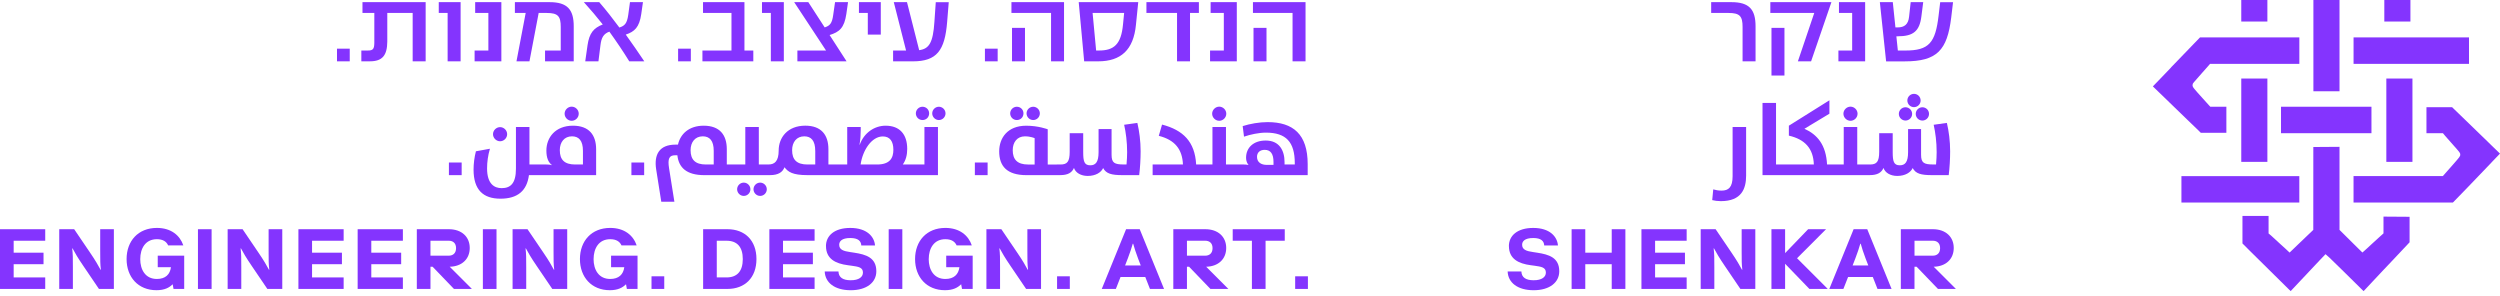 <svg width="465" height="55" viewBox="0 0 465 55" fill="none" xmlns="http://www.w3.org/2000/svg">
<path d="M324.119 5.014C324.119 3.023 323.61 2.411 321.516 2.411H318.278V0.4H322.045C325.369 0.4 326.533 1.776 326.533 4.888V11.408H324.119V5.014ZM337.453 2.408H329.283V0.4H340.629V0.441L336.862 11.408H334.406L337.453 2.411V2.408ZM329.495 5.181H331.909V14.051H329.495V5.181ZM341.941 9.396H344.502V2.408H342.047V0.4H346.917V11.408H341.944V9.396H341.941ZM349.646 0.4H352.061L352.549 5.099H352.952C354.202 5.099 354.943 4.549 355.09 3.108L355.387 0.4H357.717L357.379 3.047C357.04 5.799 355.876 6.752 352.956 6.752H352.723L353 9.399H354.397C358.779 9.399 359.985 7.982 360.579 2.9L360.876 0.403H363.267L362.929 3.241C362.188 9.358 360.282 11.415 354.291 11.415H350.817L349.653 0.406L349.646 0.4Z" fill="#8434FE"></path>
<path d="M318.473 37.222L318.664 35.224C319.122 35.357 319.596 35.453 320.208 35.453C321.502 35.453 322.264 34.845 322.264 32.785V23.625H324.778V32.652C324.778 35.091 323.941 37.413 320.075 37.413C319.484 37.413 318.93 37.338 318.476 37.222M327.828 19.151H330.341V30.596H332.302V32.577H327.828V19.151ZM330.878 31.586C330.878 30.995 331.639 30.596 332.022 30.596H337.374C337.278 27.645 335.755 25.93 332.729 25.227V23.379L340.27 18.655V21.149L335.625 23.949C338.026 25.035 339.642 26.938 339.833 30.596H340.977V32.577H332.029C331.65 32.577 330.885 32.194 330.885 31.586M339.546 31.586C339.546 30.995 340.308 30.596 340.687 30.596H342.934V23.628H345.448V30.596H347.409V32.577H340.687C340.308 32.577 339.546 32.194 339.546 31.586ZM344.191 19.837C344.895 19.837 345.506 20.428 345.506 21.152C345.506 21.876 344.898 22.467 344.191 22.467C343.484 22.467 342.876 21.859 342.876 21.152C342.876 20.445 343.484 19.837 344.191 19.837ZM347.129 32.577C346.746 32.577 345.984 32.194 345.984 31.586C345.984 30.978 346.746 30.596 347.129 30.596H347.815C349.051 30.596 349.53 30.101 349.53 28.236V24.769H352.043V28.29C352.043 30.005 352.235 30.746 353.358 30.746C354.349 30.746 354.902 30.155 354.902 28.308V24.004H357.32V28.782C357.32 30.285 357.836 30.592 359.588 30.592H360.104C360.179 29.831 360.217 28.898 360.217 28.308C360.217 26.405 359.988 24.649 359.663 23.205L362.119 22.863C362.481 24.387 362.727 26.251 362.727 28.137C362.727 29.527 362.631 31.221 362.461 32.573H359.318C357.32 32.573 356.309 32.307 355.759 31.258C355.38 32.078 354.369 32.724 352.884 32.724C351.647 32.724 350.636 32.153 350.332 31.238C349.953 32.112 349.191 32.57 347.798 32.57H347.132L347.129 32.577ZM354.421 19.95C355.087 19.95 355.657 20.503 355.657 21.186C355.657 21.869 355.087 22.423 354.421 22.423C353.755 22.423 353.184 21.869 353.184 21.186C353.184 20.503 353.737 19.95 354.421 19.95ZM356.002 17.456C356.688 17.456 357.238 18.01 357.238 18.693C357.238 19.376 356.685 19.929 356.002 19.929C355.319 19.929 354.766 19.376 354.766 18.693C354.766 18.01 355.319 17.456 356.002 17.456ZM357.563 19.95C358.249 19.95 358.799 20.503 358.799 21.186C358.799 21.869 358.246 22.423 357.563 22.423C356.88 22.423 356.326 21.869 356.326 21.186C356.326 20.503 356.897 19.95 357.563 19.95Z" fill="#8434FE"></path>
<path d="M280.653 45.778C280.653 43.824 282.241 42.396 285.175 42.396C288.287 42.396 289.649 44.032 289.779 45.651H287.224C287.177 44.842 286.654 44.271 285.179 44.271C283.577 44.271 283.116 44.907 283.116 45.525C283.116 46.447 283.925 46.717 285.196 46.891L285.909 47C288.116 47.335 290.022 47.919 290.022 50.46C290.022 52.523 288.242 53.982 285.261 53.982C282.279 53.982 280.499 52.571 280.421 50.491H282.976C283.023 51.618 283.816 52.127 285.261 52.127C286.784 52.127 287.532 51.523 287.532 50.699C287.532 49.716 286.661 49.603 285.452 49.429L284.738 49.333C282.405 49.033 280.66 48.127 280.66 45.778" fill="#8434FE"></path>
<path d="M299.78 53.742V49.142H294.862V53.742H292.32V42.635H294.862V47H299.78V42.635H302.321V53.742H299.78Z" fill="#8434FE"></path>
<path d="M313.718 42.635V44.777H307.847V47H313.401V49.142H307.847V51.601H313.718V53.742H305.309V42.635H313.718Z" fill="#8434FE"></path>
<path d="M318.804 46.205H318.739C318.865 47.219 318.865 47.967 318.865 49.695V53.742H316.328V42.632H319.105L321.977 46.867C323.056 48.438 323.613 49.422 324.009 50.17H324.074C323.948 49.156 323.948 48.407 323.948 46.679V42.632H326.489V53.742H323.712L320.84 49.504C319.76 47.933 319.204 46.949 318.807 46.205" fill="#8434FE"></path>
<path d="M329.488 42.635H332.029V47.079L336.312 42.635H339.645L334.249 48.032L339.963 53.742H336.551L332.029 49.063V53.742H329.488V42.635Z" fill="#8434FE"></path>
<path d="M343.744 51.523L342.869 53.746H340.25L344.772 42.635H347.309L351.835 53.746H349.215L348.344 51.523H343.74H343.744ZM345.076 48.11L344.584 49.381H347.504L347.012 48.11C346.633 47.144 346.268 45.969 346.094 45.334H346.015C345.841 45.969 345.458 47.144 345.079 48.11" fill="#8434FE"></path>
<path d="M356.094 53.742H353.553V42.632H359.506C361.887 42.632 363.396 44.043 363.396 46.123C363.396 48.203 361.904 49.569 359.667 49.613L363.793 53.739H360.459L356.49 49.613H356.094V53.742ZM360.859 46.157C360.859 45.159 360.223 44.777 359.51 44.777H356.097V47.554H359.51C360.223 47.554 360.859 47.157 360.859 46.157Z" fill="#8434FE"></path>
<path d="M62.681 9.058H65.051V11.408H62.681V9.058ZM67.213 9.396H68.419C69.372 9.396 69.604 9.119 69.624 7.999V2.408H67.421V0.4H79.171V11.408H76.756V2.408H72.036V7.743C72.015 10.284 71.127 11.404 68.818 11.404H67.21V9.393L67.213 9.396ZM83.259 2.408H81.609V0.4H85.674V11.408H83.259V2.408ZM88.276 9.396H90.838V2.408H88.382V0.4H93.253V11.408H88.276V9.396ZM97.782 2.408H95.77V0.4H102.225C105.528 0.4 106.713 1.776 106.713 4.888V11.408H101.378V9.396H104.298V5.014C104.298 3.023 103.789 2.411 101.696 2.411H100.193L98.478 11.408H96.064L97.778 2.411L97.782 2.408ZM109.275 8.443C109.613 6.114 110.439 5.205 112.113 4.549C110.989 3.132 109.848 1.776 108.598 0.4H111.457C112.793 1.943 113.978 3.47 115.204 5.12C116.177 4.802 116.621 4.399 116.857 2.749L117.175 0.4H119.589L119.272 2.623C118.913 5.079 118.042 5.881 116.393 6.435C117.578 8.064 118.722 9.758 119.842 11.411H117.048C115.925 9.591 114.698 7.77 113.342 5.885C112.263 6.288 111.86 6.985 111.689 8.382L111.31 11.408H108.855L109.278 8.443H109.275ZM126.127 9.058H128.497V11.408H126.127V9.058ZM136.055 9.396V2.408H130.761V0.4H138.467V9.396H140.116V11.408H130.652V9.396H136.055ZM143.378 2.408H141.729V0.4H145.793V11.408H143.378V2.408ZM148.31 9.396H153.645L147.719 0.4H150.346L153.392 5.099C154.345 4.782 154.769 4.379 154.981 2.749L155.319 0.4H157.733L157.416 2.623C157.033 5.205 156.104 5.967 154.304 6.517L157.436 11.363V11.404H148.314V9.393L148.31 9.396ZM161.415 2.408H159.762V0.4H163.827V6.431H161.412V2.408H161.415ZM166.115 9.396H168.53L166.245 0.4H168.701L170.965 9.334C172.826 9.082 173.547 7.938 173.8 4.064L174.053 0.403H176.467L176.17 4.064C175.747 9.399 174.244 11.411 169.797 11.411H166.115V9.396ZM183.196 9.058H185.566V11.408H183.196V9.058ZM195.495 2.408H188.128V0.4H197.91V11.408H195.495V2.408ZM188.234 5.181H190.648V11.404H188.234V5.181ZM200.639 0.4H211.712L211.288 4.59C210.844 9.29 208.474 11.408 204.259 11.408H201.656L200.642 0.4H200.639ZM204.43 9.396C207.203 9.396 208.535 8.231 208.877 4.57L209.089 2.411H203.224L203.88 9.396H204.43ZM218.929 2.408H213.235V0.4H222.993V2.411H221.343V11.408H218.929V2.408ZM225.07 9.396H227.631V2.408H225.175V0.4H230.046V11.408H225.07V9.396ZM240.415 2.408H233.048V0.4H242.83V11.408H240.415V2.408ZM233.154 5.181H235.569V11.404H233.154V5.181Z" fill="#8434FE"></path>
<path d="M85.868 30.227H83.498V32.577H85.868V30.227Z" fill="#8434FE"></path>
<path d="M98.478 30.596H100.439V32.577H98.383C98.004 35.49 96.269 36.956 93.089 36.956C89.909 36.956 88.082 35.357 88.082 31.549C88.082 30.446 88.235 29.243 88.519 28.14L91.128 27.665C90.766 28.885 90.595 30.159 90.595 31.32C90.595 34.233 91.965 34.995 93.3 34.995C94.957 34.995 95.965 34.121 95.965 31.378V23.628H98.478V30.596ZM93.013 23.645C93.717 23.645 94.329 24.236 94.329 24.96C94.329 25.684 93.721 26.275 93.013 26.275C92.306 26.275 91.699 25.667 91.699 24.96C91.699 24.253 92.306 23.645 93.013 23.645ZM100.162 32.577C99.783 32.577 99.018 32.194 99.018 31.586C99.018 30.978 99.78 30.596 100.162 30.596H101.627C102.293 30.596 102.693 30.729 102.693 30.729C101.989 30.213 101.627 29.359 101.627 28.007C101.627 25.589 103.284 23.379 106.576 23.379C109.548 23.379 110.88 25.093 110.88 27.758V32.577H100.159H100.162ZM108.428 28.062C108.428 26.159 107.666 25.357 106.389 25.357C104.961 25.357 104.124 26.443 104.124 27.928C104.124 29.718 104.998 30.596 106.979 30.596H108.428V28.062ZM106.33 19.837C107.034 19.837 107.645 20.428 107.645 21.152C107.645 21.876 107.037 22.467 106.33 22.467C105.623 22.467 105.016 21.859 105.016 21.152C105.016 20.445 105.623 19.837 106.33 19.837Z" fill="#8434FE"></path>
<path d="M119.815 30.227H117.444V32.577H119.815V30.227Z" fill="#8434FE"></path>
<path d="M131.018 32.577C127.667 32.577 126.239 31.149 125.99 28.881H125.57C124.467 28.881 124.159 29.51 124.446 31.299L125.437 37.526H122.998L122.045 31.491C121.625 28.786 122.599 26.9 125.645 26.9H126.103C126.54 24.919 128.159 23.379 130.881 23.379C133.87 23.379 135.185 25.093 135.185 27.758V30.596H136.65V32.577H131.014H131.018ZM132.753 28.062C132.753 26.159 131.991 25.357 130.717 25.357C129.289 25.357 128.449 26.443 128.449 27.928C128.449 29.718 129.327 30.596 131.305 30.596H132.753V28.062ZM135.236 31.586C135.236 30.995 135.997 30.596 136.38 30.596H138.627V23.628H141.141V30.596H143.102V32.577H136.38C135.997 32.577 135.236 32.194 135.236 31.586ZM138.341 33.967C139.007 33.967 139.577 34.52 139.577 35.203C139.577 35.886 139.024 36.44 138.341 36.44C137.657 36.44 137.104 35.869 137.104 35.203C137.104 34.537 137.657 33.967 138.341 33.967ZM141.387 33.967C142.053 33.967 142.624 34.52 142.624 35.203C142.624 35.886 142.07 36.44 141.387 36.44C140.704 36.44 140.151 35.869 140.151 35.203C140.151 34.537 140.704 33.967 141.387 33.967ZM145.919 31.108C145.578 31.983 144.816 32.573 143.214 32.573H142.815C142.436 32.573 141.674 32.191 141.674 31.583C141.674 30.975 142.436 30.592 142.815 30.592H142.948C144.092 30.592 144.833 29.964 144.833 28.003C144.833 25.585 146.49 23.375 149.782 23.375C152.754 23.375 154.086 25.09 154.086 27.754V30.592H155.609V32.573H150.182C147.439 32.573 146.582 31.983 145.916 31.108M151.634 28.062C151.634 26.159 150.872 25.357 149.598 25.357C148.17 25.357 147.333 26.443 147.333 27.928C147.333 29.718 148.208 30.596 150.189 30.596H151.637V28.065L151.634 28.062ZM155.336 32.577C154.957 32.577 154.195 32.194 154.195 31.586C154.195 30.978 154.957 30.596 155.336 30.596H157.583V23.628H160.097V24.103C160.097 24.94 160.039 26.009 159.868 26.921H159.906C160.743 24.615 162.724 23.379 164.725 23.379C167.372 23.379 168.742 25.015 168.742 27.7C168.742 28.803 168.496 29.793 167.922 30.592H169.978V32.573H155.336V32.577ZM163.14 30.596C165.521 30.596 166.166 29.397 166.166 27.853C166.166 26.309 165.538 25.377 164.206 25.377C162.15 25.377 160.456 27.911 160.073 30.596H163.14ZM169.698 32.577C169.319 32.577 168.554 32.194 168.554 31.586C168.554 30.978 169.315 30.596 169.698 30.596H171.945V23.628H174.459V32.577H169.698ZM171.583 19.854C172.27 19.854 172.82 20.387 172.82 21.091C172.82 21.794 172.287 22.327 171.583 22.327C170.88 22.327 170.347 21.757 170.347 21.091C170.347 20.425 170.9 19.854 171.583 19.854ZM174.63 19.854C175.296 19.854 175.866 20.407 175.866 21.091C175.866 21.774 175.313 22.327 174.63 22.327C173.947 22.327 173.394 21.757 173.394 21.091C173.394 20.425 173.947 19.854 174.63 19.854Z" fill="#8434FE"></path>
<path d="M183.695 30.227H181.324V32.577H183.695V30.227Z" fill="#8434FE"></path>
<path d="M190.936 32.577C187.24 32.577 185.85 30.862 185.85 28.161C185.85 25.667 187.394 23.382 190.877 23.382C193.142 23.382 194.877 24.048 194.877 24.048V30.599H196.837V32.58H190.936V32.577ZM189.129 19.854C189.815 19.854 190.365 20.387 190.365 21.091C190.365 21.794 189.832 22.327 189.129 22.327C188.425 22.327 187.892 21.757 187.892 21.091C187.892 20.424 188.446 19.854 189.129 19.854ZM192.442 25.701C192.442 25.701 191.718 25.36 190.632 25.36C189.204 25.36 188.367 26.446 188.367 27.932C188.367 29.663 189.224 30.599 191.222 30.599H192.442V25.701ZM192.175 19.854C192.841 19.854 193.412 20.407 193.412 21.091C193.412 21.774 192.858 22.327 192.175 22.327C191.492 22.327 190.939 21.757 190.939 21.091C190.939 20.424 191.492 19.854 192.175 19.854ZM196.561 32.577C196.182 32.577 195.42 32.198 195.42 31.586C195.42 30.975 196.182 30.596 196.561 30.596H197.247C198.484 30.596 198.962 30.101 198.962 28.236V24.769H201.476V28.29C201.476 30.005 201.667 30.746 202.791 30.746C203.781 30.746 204.334 30.155 204.334 28.308V24.004H206.753V28.782C206.753 30.288 207.268 30.592 209.017 30.592H209.533C209.608 29.831 209.646 28.898 209.646 28.308C209.646 26.405 209.417 24.649 209.092 23.205L211.548 22.863C211.91 24.387 212.156 26.251 212.156 28.137C212.156 29.527 212.06 31.221 211.889 32.573H208.747C206.749 32.573 205.738 32.307 205.185 31.258C204.806 32.078 203.795 32.724 202.309 32.724C201.073 32.724 200.062 32.153 199.758 31.238C199.379 32.116 198.617 32.57 197.227 32.57H196.561V32.577ZM220.029 30.596C219.912 27.778 218.543 26.026 215.534 25.264L216.142 23.171C220.063 24.199 222.255 26.35 222.484 30.596H223.55V32.577H214.39V30.596H220.029ZM222.129 31.586C222.129 30.995 222.891 30.596 223.27 30.596H225.517V23.628H228.031V30.596H229.992V32.577H223.27C222.891 32.577 222.129 32.198 222.129 31.586ZM226.774 19.837C227.478 19.837 228.089 20.428 228.089 21.152C228.089 21.876 227.481 22.467 226.774 22.467C226.067 22.467 225.459 21.859 225.459 21.152C225.459 20.445 226.067 19.837 226.774 19.837ZM229.711 32.577C229.332 32.577 228.571 32.198 228.571 31.586C228.571 30.975 229.332 30.596 229.711 30.596H231.368C231.88 30.596 232.242 30.692 232.242 30.692C232.242 30.692 231.768 30.234 231.768 29.339C231.768 27.491 233.12 26.139 235.422 26.139C237.974 26.139 238.926 28.003 238.926 30.155V30.592H240.829V30.364C240.829 26.422 239.23 24.67 235.46 24.67C234.145 24.67 232.584 25.012 231.385 25.415L231.139 23.454C232.509 23.017 234.244 22.713 235.767 22.713C240.528 22.713 243.23 24.977 243.23 30.538V32.573H229.711V32.577ZM236.87 30.118C236.87 28.652 236.355 27.87 235.231 27.87C234.357 27.87 233.803 28.366 233.803 29.165C233.803 30.23 234.64 30.668 235.613 30.668H236.87V30.114V30.118Z" fill="#8434FE"></path>
<path d="M8.412 42.635V44.777H2.541V47H8.095V49.142H2.541V51.601H8.412V53.742H0V42.635H8.412Z" fill="#8434FE"></path>
<path d="M13.495 46.205H13.43C13.556 47.219 13.556 47.967 13.556 49.695V53.742H11.018V42.632H13.795L16.668 46.867C17.747 48.438 18.304 49.422 18.7 50.17H18.765C18.638 49.156 18.638 48.407 18.638 46.679V42.632H21.179V53.742H18.403L15.53 49.504C14.451 47.933 13.894 46.949 13.498 46.205" fill="#8434FE"></path>
<path d="M26.084 48.189C26.084 50.16 27.037 51.888 29.178 51.888C30.767 51.888 31.624 51.048 31.798 49.695H29.339V47.554H34.261V53.742H32.276L32.119 52.868C31.484 53.503 30.613 53.978 29.103 53.978C25.691 53.978 23.546 51.533 23.546 48.186C23.546 44.838 25.688 42.393 29.182 42.393C31.832 42.393 33.468 43.79 34.1 45.648H31.275C30.975 44.965 30.34 44.49 29.182 44.49C27.04 44.49 26.087 46.222 26.087 48.189" fill="#8434FE"></path>
<path d="M39.357 42.635H36.819V53.746H39.357V42.635Z" fill="#8434FE"></path>
<path d="M44.818 46.205H44.753C44.879 47.219 44.879 47.967 44.879 49.695V53.742H42.342V42.632H45.118L47.991 46.867C49.07 48.438 49.627 49.422 50.023 50.17H50.088C49.962 49.156 49.962 48.407 49.962 46.679V42.632H52.503V53.742H49.726L46.853 49.504C45.774 47.933 45.217 46.949 44.821 46.205" fill="#8434FE"></path>
<path d="M63.917 42.635V44.777H58.042V47H63.599V49.142H58.042V51.601H63.917V53.742H55.505V42.635H63.917Z" fill="#8434FE"></path>
<path d="M74.936 42.635V44.777H69.061V47H74.618V49.142H69.061V51.601H74.936V53.742H66.523V42.635H74.936Z" fill="#8434FE"></path>
<path d="M80.066 53.742H77.528V42.632H83.481C85.862 42.632 87.372 44.043 87.372 46.123C87.372 48.203 85.879 49.569 83.642 49.613L87.768 53.739H84.434L80.466 49.613H80.069V53.739L80.066 53.742ZM84.827 46.157C84.827 45.159 84.192 44.777 83.478 44.777H80.066V47.554H83.478C84.192 47.554 84.827 47.157 84.827 46.157Z" fill="#8434FE"></path>
<path d="M92.351 42.635H89.813V53.746H92.351V42.635Z" fill="#8434FE"></path>
<path d="M97.816 46.205H97.751C97.877 47.219 97.877 47.967 97.877 49.695V53.742H95.34V42.632H98.116L100.989 46.867C102.068 48.438 102.625 49.422 103.021 50.17H103.086C102.96 49.156 102.96 48.407 102.96 46.679V42.632H105.501V53.742H102.724L99.851 49.504C98.772 47.933 98.215 46.949 97.819 46.205" fill="#8434FE"></path>
<path d="M110.405 48.189C110.405 50.16 111.358 51.888 113.5 51.888C115.088 51.888 115.945 51.048 116.119 49.695H113.66V47.554H118.582V53.742H116.598L116.44 52.868C115.805 53.503 114.934 53.978 113.425 53.978C110.013 53.978 107.868 51.533 107.868 48.186C107.868 44.838 110.009 42.393 113.503 42.393C116.154 42.393 117.79 43.79 118.421 45.648H115.597C115.296 44.965 114.661 44.49 113.503 44.49C111.362 44.49 110.409 46.222 110.409 48.189" fill="#8434FE"></path>
<path d="M123.551 51.393H121.181V53.742H123.551V51.393Z" fill="#8434FE"></path>
<path d="M135.304 53.742H130.782V42.632H135.304C138.542 42.632 140.7 44.712 140.7 48.185C140.7 51.659 138.542 53.742 135.304 53.742ZM135.143 44.777H133.32V51.601H135.143C137.063 51.601 138.159 50.491 138.159 48.189C138.159 45.887 137.063 44.777 135.143 44.777Z" fill="#8434FE"></path>
<path d="M151.514 42.635V44.777H145.64V47H151.196V49.142H145.64V51.601H151.514V53.742H143.102V42.635H151.514Z" fill="#8434FE"></path>
<path d="M153.628 45.778C153.628 43.824 155.217 42.396 158.15 42.396C161.262 42.396 162.625 44.032 162.754 45.651H160.2C160.152 44.842 159.629 44.271 158.154 44.271C156.552 44.271 156.091 44.907 156.091 45.525C156.091 46.447 156.9 46.717 158.171 46.891L158.885 47C161.091 47.335 162.997 47.919 162.997 50.46C162.997 52.523 161.218 53.982 158.236 53.982C155.254 53.982 153.475 52.571 153.396 50.491H155.951C155.999 51.618 156.791 52.127 158.236 52.127C159.759 52.127 160.507 51.523 160.507 50.699C160.507 49.716 159.636 49.603 158.427 49.429L157.713 49.333C155.38 49.033 153.635 48.127 153.635 45.778" fill="#8434FE"></path>
<path d="M167.833 42.635H165.295V53.746H167.833V42.635Z" fill="#8434FE"></path>
<path d="M172.741 48.189C172.741 50.16 173.694 51.888 175.836 51.888C177.424 51.888 178.281 51.048 178.455 49.695H175.996V47.554H180.918V53.742H178.934L178.776 52.868C178.141 53.503 177.27 53.978 175.761 53.978C172.348 53.978 170.204 51.533 170.204 48.186C170.204 44.838 172.345 42.393 175.839 42.393C178.489 42.393 180.125 43.79 180.757 45.648H177.933C177.632 44.965 176.997 44.49 175.839 44.49C173.698 44.49 172.745 46.222 172.745 48.189" fill="#8434FE"></path>
<path d="M185.949 46.205H185.884C186.01 47.219 186.01 47.967 186.01 49.695V53.742H183.473V42.632H186.249L189.122 46.867C190.201 48.438 190.758 49.422 191.154 50.17H191.219C191.092 49.156 191.092 48.407 191.092 46.679V42.632H193.634V53.742H190.857L187.984 49.504C186.905 47.933 186.348 46.949 185.952 46.205" fill="#8434FE"></path>
<path d="M198.986 51.393H196.615V53.742H198.986V51.393Z" fill="#8434FE"></path>
<path d="M208.419 51.523L207.548 53.746H204.928L209.451 42.635H211.988L216.514 53.746H213.894L213.023 51.523H208.419ZM209.755 48.11L209.263 49.381H212.183L211.691 48.11C211.312 47.144 210.947 45.969 210.772 45.334H210.694C210.52 45.969 210.137 47.144 209.758 48.11" fill="#8434FE"></path>
<path d="M220.773 53.742H218.236V42.632H224.185C226.566 42.632 228.075 44.043 228.075 46.123C228.075 48.203 226.583 49.569 224.346 49.613L228.472 53.739H225.138L221.169 49.613H220.773V53.742ZM225.534 46.157C225.534 45.159 224.899 44.777 224.185 44.777H220.773V47.554H224.185C224.899 47.554 225.534 47.157 225.534 46.157Z" fill="#8434FE"></path>
<path d="M235.395 44.777V53.742H232.854V44.777H229.284V42.635H238.964V44.777H235.395Z" fill="#8434FE"></path>
<path d="M243.271 51.393H240.901V53.742H243.271V51.393Z" fill="#8434FE"></path>
<path d="M427.672 32.754V37.673H405.745V32.758H427.672M435.149 27.314V42.758L435.347 42.953L436.358 43.957C436.894 44.49 437.7 45.293 438.168 45.754L438.971 46.543L439.408 46.97L439.866 46.563L440.129 46.328C440.279 46.194 440.719 45.788 441.133 45.402C441.546 45.016 442.157 44.459 442.478 44.172L443.107 43.609L443.329 43.411V40.289L448.182 40.323V45.067L447.13 46.184C446.471 46.884 445.549 47.868 445.095 48.346L443.445 50.084C442.998 50.563 442.014 51.604 441.266 52.404L439.63 54.152L439.141 53.674C438.615 53.155 437.154 51.721 435.904 50.484C434.78 49.374 433.503 48.121 433.311 47.953L432.546 47.277L431.453 48.421C430.852 49.053 427.04 53.107 426.064 54.145L425.859 53.944L425.787 53.879C424.199 52.328 420.028 48.213 418.526 46.71L417.098 45.282V40.163H421.955V43.424L422.194 43.626L422.44 43.831C422.552 43.926 422.853 44.2 423.116 44.452C423.382 44.702 423.905 45.183 424.274 45.515C424.684 45.883 425.066 46.228 425.179 46.334L425.866 46.98L427.338 45.562L427.553 45.358C428.11 44.825 428.799 44.162 429.213 43.769L430.271 42.762L430.278 27.344L435.139 27.31M456.086 19.933L456.461 20.298C456.769 20.592 457.756 21.548 458.709 22.47C459.58 23.317 460.714 24.417 461.151 24.837C461.561 25.233 462.326 25.978 462.865 26.501L463.422 27.044L464.997 28.57C464.706 28.874 464.071 29.537 463.521 30.107L463.395 30.247C462.719 30.948 462.022 31.678 461.769 31.945C461.086 32.676 456.489 37.441 456.246 37.666H437.758V32.754H454.371L454.566 32.532L456.004 30.903C457.609 29.079 457.609 29.059 457.609 28.762C457.609 28.465 457.609 28.441 456.212 26.876C455.543 26.125 454.911 25.404 454.788 25.261L454.586 25.015L454.388 24.776H451.321V19.933H456.086ZM441.092 24.776H424.267V19.854H441.092V24.776ZM421.733 30.107H416.876V14.605H421.733V30.107ZM448.715 30.107H443.858V14.605H448.715V30.107ZM427.679 6.954V11.876H411.07L410.882 12.098L409.441 13.727C407.914 15.445 407.9 15.479 407.849 15.622V15.629C407.716 16.012 407.924 16.261 408.187 16.575C408.33 16.75 408.535 16.989 408.781 17.269C409.294 17.853 409.902 18.532 410.414 19.082L410.926 19.646L411.121 19.858H414.106V24.704H409.355L409.099 24.455V24.448L408.897 24.25C408.535 23.898 407.559 22.952 406.722 22.153C405.318 20.797 402.801 18.368 400.905 16.524L400.434 16.07C400.717 15.766 401.5 14.963 402.275 14.161C403.88 12.514 403.935 12.425 403.976 12.357C403.965 12.374 403.952 12.391 403.938 12.408C404.065 12.255 405.27 11.008 408.108 8.088L409.208 6.95H427.679M459.235 11.879H437.762V6.957H459.235V11.879ZM421.733 4H416.876V0H421.733V4ZM435.149 16.978H430.292V0H435.149V16.978ZM448.339 0V4H443.483V0H448.339Z" fill="#8434FE"></path>
</svg>

